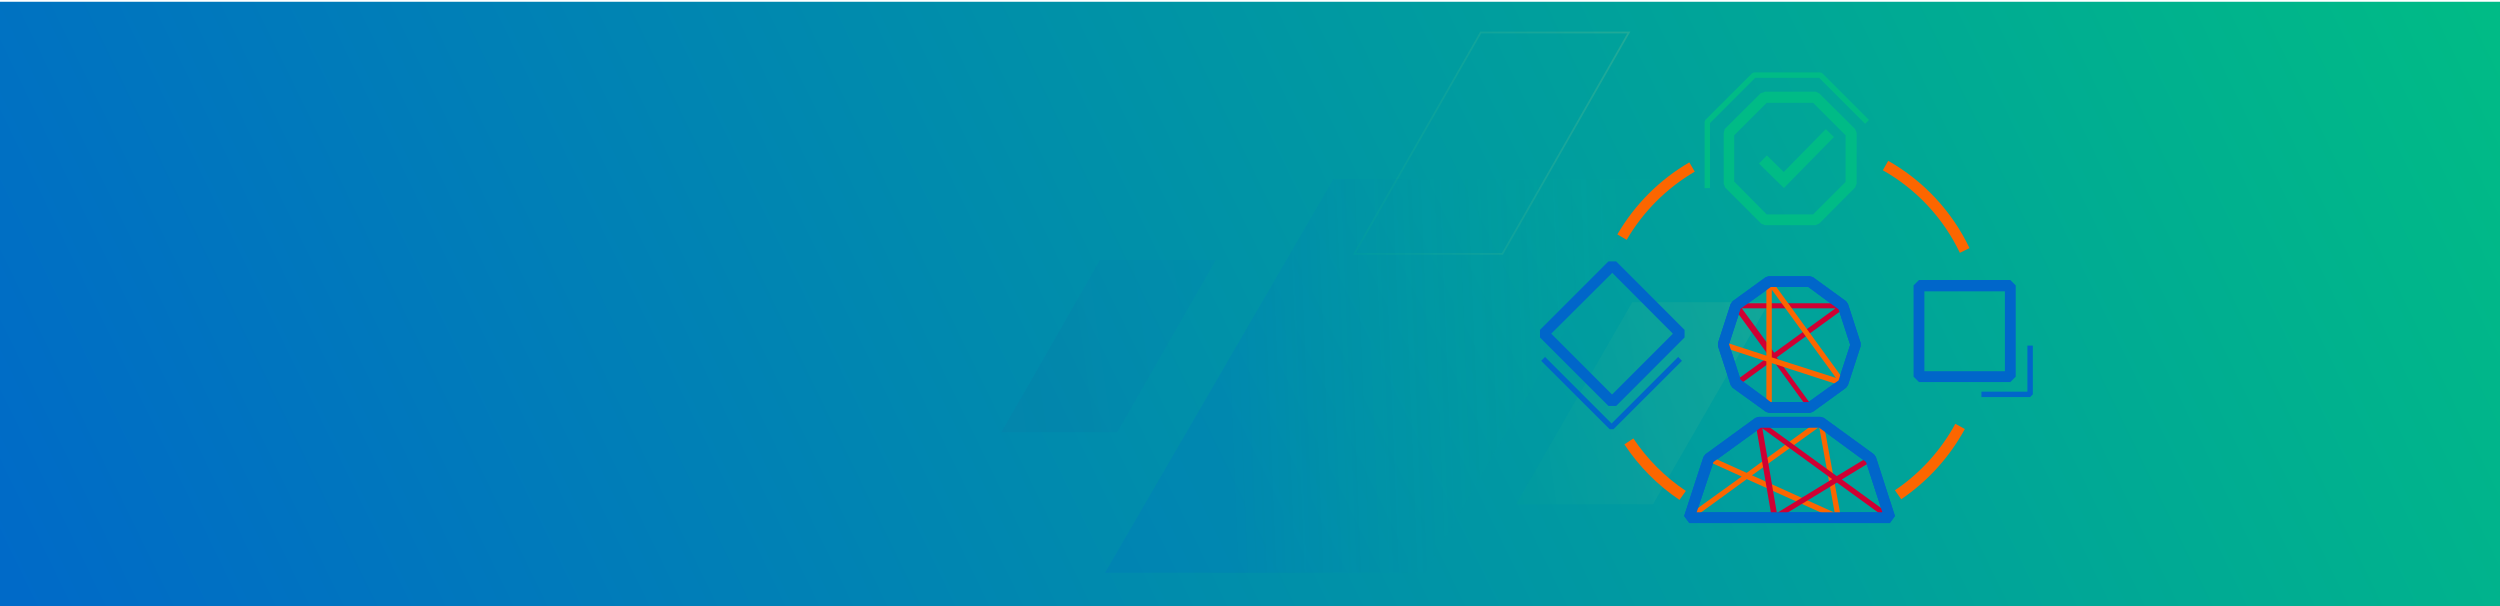 <svg width="1423" height="345" viewBox="0 0 1423 345" fill="none" xmlns="http://www.w3.org/2000/svg">
<g filter="url(#filter0_d_672_9960)">
<rect x="0" y="0" width="1423" height="345" fill="url(#paint0_linear_672_9960)"/>
</g>
<path opacity="0.13" d="M927.139 18.5L855.169 144.5H770.861L842.831 18.5H927.139Z" stroke="url(#paint1_linear_672_9960)"/>
<path opacity="0.07" d="M940.887 287H863L929.113 172H1007L940.887 287Z" fill="url(#paint2_linear_672_9960)"/>
<path opacity="0.2" d="M811.079 326L941 102H758.921L629 326H811.079Z" fill="url(#paint3_linear_672_9960)"/>
<path opacity="0.09" d="M635.987 246H570L626.013 148H692L635.987 246Z" fill="url(#paint4_linear_672_9960)"/>
<g style="mix-blend-mode:luminosity">
<path d="M1015.4 107.012L1010.78 102.515L1001.23 93.09L1005.73 88.47L1015.28 97.895L1039.24 73.501L1043.86 77.998L1015.4 107.012Z" fill="#00BB86"/>
<path d="M1033.26 128.202H1004.68L1002.46 127.278L982.011 106.827L981.148 104.671V75.719L981.703 73.44L1002.15 53.112L1004.68 52.188H1033.57L1035.48 53.112L1055.93 73.44L1056.79 75.596V104.548L1055.93 106.704L1035.48 127.278L1033.26 128.202ZM1005.6 122.042H1032.03L1050.51 103.562V77.013L1032.03 58.533H1005.6L987.124 77.013V103.378L1005.6 122.042Z" fill="#00BB86"/>
<path d="M973.325 107.074H970.245V69.374L970.676 68.266L997.349 41.654L998.396 41.223H1036.1L1037.2 41.654L1063.82 68.266L1061.66 70.483L1035.48 44.303H999.074L973.325 70.052V107.074Z" fill="#00BB86"/>
<path d="M919.918 231.074H915.545L876.552 192.082V187.77L915.545 148.777H919.918L958.849 187.77V192.082L919.918 231.074ZM882.958 189.926L917.577 224.545L952.197 189.926L917.701 155.306L882.958 189.926Z" fill="#0066CA"/>
<path d="M1082.17 284.173L1078.6 279.061C1092.92 269.393 1104.71 256.42 1112.97 241.238L1118.39 244.195C1109.67 260.211 1097.25 273.917 1082.17 284.173Z" fill="#FC6600"/>
<path d="M1115.56 143.91C1106.12 124.109 1090.8 107.698 1071.7 96.909L1074.78 91.55C1094.92 102.968 1111.07 120.3 1121.04 141.2L1115.56 143.91Z" fill="#FC6600"/>
<path d="M925.893 136.518L920.596 133.438C930.47 116.448 944.585 102.312 961.56 92.413L964.64 97.71C948.603 107.101 935.259 120.467 925.893 136.518Z" fill="#FC6600"/>
<path d="M955.954 284.543C943.518 276.183 932.862 265.443 924.6 252.942L929.712 249.554C937.603 261.386 947.757 271.54 959.588 279.43L955.954 284.543Z" fill="#FC6600"/>
<path d="M1144.27 217.461H1092.28L1089.2 214.381V162.452L1092.28 159.372H1144.27L1147.35 162.452V214.381L1144.27 217.461ZM1095.36 211.301H1141.19V165.84H1095.36V211.301Z" fill="#0066CA"/>
<path d="M1155.54 226.023H1127.82V222.943H1154V196.702H1157.08V224.483L1155.54 226.023Z" fill="#0066CA"/>
<path d="M918.378 244.318H916.222L877.229 205.387L879.447 203.169L917.331 241.053L955.215 203.169L957.371 205.387L918.378 244.318Z" fill="#0066CA"/>
<path d="M1075.7 297.726H961.559L958.603 293.721L969.567 260.15L970.676 258.61L999.197 237.85L1001.04 237.296H1036.28L1038.13 237.85L1066.65 258.61L1067.76 260.15L1078.6 293.721L1075.7 297.726ZM965.748 291.566H1071.45L1062.15 262.983L1035.48 243.456H1002.22L975.296 262.983L965.748 291.566Z" fill="#0066CA"/>
<path d="M1030.24 235.017H1006.96L1005.17 234.401L986.2 220.725L985.091 219.185L977.884 197.071V195.161L985.091 172.985L986.2 171.445L1005.05 157.77L1006.84 157.216H1030.12L1031.91 157.77L1050.76 171.445L1051.87 172.985L1059.07 195.161V197.071L1051.87 219.185L1050.76 220.725L1031.91 234.401L1030.24 235.017ZM1007.94 228.857H1029.32L1046.51 216.537L1053.1 196.27L1046.51 176.065L1029.32 163.376H1007.94L990.758 175.696L984.167 195.901L990.758 216.167L1007.94 228.857Z" fill="#0066CA"/>
<path d="M962.422 295.877L960.574 293.413L991.374 271.237L972.032 262.49L973.264 259.718L994.208 269.143L1035.48 239.082L1037.88 240.068L1047.8 294.214L1045.64 295.877L994.269 272.716L962.422 295.877ZM997.226 270.56L1044.29 291.812L1035.48 243.025L997.226 270.56Z" fill="#FC6600"/>
<path d="M1074.78 295.877L1045.58 274.687L1010.84 295.816L1008.5 294.707L999.197 240.622L1001.6 239.082L1045.46 270.991L1063.94 259.78L1065.54 262.429L1048.35 272.901L1076.57 293.413L1074.78 295.877ZM1003.14 243.825L1011.39 291.997L1042.87 272.716L1003.14 243.825Z" fill="#CF0033"/>
<path d="M1029.32 232.799L1009.18 205.079L989.341 219.494L987.555 216.968L1007.02 202.8L986.877 175.08L988.109 172.616H1049.09L1049.96 175.388L1011.33 203.478L1031.48 231.198L1029.32 232.799ZM991.435 175.511L1009.92 200.767L1044.72 175.511H991.435Z" fill="#CF0033"/>
<path d="M1008.5 231.937H1005.42V205.695L980.471 197.564L981.395 194.607L1005.42 202.43V160.296L1008.19 159.372L1050.33 217.338L1048.6 219.678L1008.5 206.681V231.937ZM1008.5 203.416L1045.03 215.12L1008.5 164.854V203.416Z" fill="#FC6600"/>
<path d="M1075.7 297.726H961.559L958.603 293.721L969.567 260.15L970.676 258.61L999.197 237.85L1001.04 237.296H1036.28L1038.13 237.85L1066.65 258.61L1067.76 260.15L1078.6 293.721L1075.7 297.726ZM965.748 291.566H1071.45L1062.15 262.983L1035.48 243.456H1002.22L975.296 262.983L965.748 291.566Z" fill="#0066CA"/>
<path d="M1030.24 235.017H1006.96L1005.17 234.401L986.2 220.725L985.091 219.185L977.884 197.071V195.161L985.091 172.985L986.2 171.445L1005.05 157.77L1006.84 157.216H1030.12L1031.91 157.77L1050.76 171.445L1051.87 172.985L1059.07 195.161V197.071L1051.87 219.185L1050.76 220.725L1031.91 234.401L1030.24 235.017ZM1007.94 228.857H1029.32L1046.51 216.537L1053.1 196.27L1046.51 176.065L1029.32 163.376H1007.94L990.758 175.696L984.167 195.901L990.758 216.167L1007.94 228.857Z" fill="#0066CA"/>
</g>
<defs>
<filter id="filter0_d_672_9960" x="0" y="0" width="1423" height="345" filterUnits="userSpaceOnUse" color-interpolation-filters="sRGB">
<feFlood flood-opacity="0" result="BackgroundImageFix"/>
<feColorMatrix in="SourceAlpha" type="matrix" values="0 0 0 0 0 0 0 0 0 0 0 0 0 0 0 0 0 0 127 0" result="hardAlpha"/>
<feOffset dy="1"/>
<feGaussianBlur stdDeviation="4"/>
<feColorMatrix type="matrix" values="0 0 0 0 0 0 0 0 0 0 0 0 0 0 0 0 0 0 0.13 0"/>
<feBlend mode="normal" in2="BackgroundImageFix" result="effect1_dropShadow_672_9960"/>
<feBlend mode="normal" in="SourceGraphic" in2="effect1_dropShadow_672_9960" result="shape"/>
</filter>
<linearGradient id="paint0_linear_672_9960" x1="8" y1="336" x2="1275.15" y2="-280.459" gradientUnits="userSpaceOnUse">
<stop stop-color="#006AC8"/>
<stop offset="1" stop-color="#00BB86"/>
</linearGradient>
<linearGradient id="paint1_linear_672_9960" x1="770" y1="145" x2="942.518" y2="120.585" gradientUnits="userSpaceOnUse">
<stop stop-color="#00BB86"/>
<stop offset="1" stop-color="#F9E486"/>
</linearGradient>
<linearGradient id="paint2_linear_672_9960" x1="863" y1="287" x2="1020.19" y2="264.609" gradientUnits="userSpaceOnUse">
<stop stop-color="#00BB86"/>
<stop offset="1" stop-color="#F9E486"/>
</linearGradient>
<linearGradient id="paint3_linear_672_9960" x1="697.321" y1="199.787" x2="923.919" y2="190.664" gradientUnits="userSpaceOnUse">
<stop stop-color="#006AC8"/>
<stop offset="1" stop-color="#00BB86" stop-opacity="0.17"/>
</linearGradient>
<linearGradient id="paint4_linear_672_9960" x1="570" y1="246" x2="703.207" y2="227.136" gradientUnits="userSpaceOnUse">
<stop stop-color="#1F5798"/>
<stop offset="1" stop-color="#006AC8"/>
</linearGradient>
</defs>
</svg>
